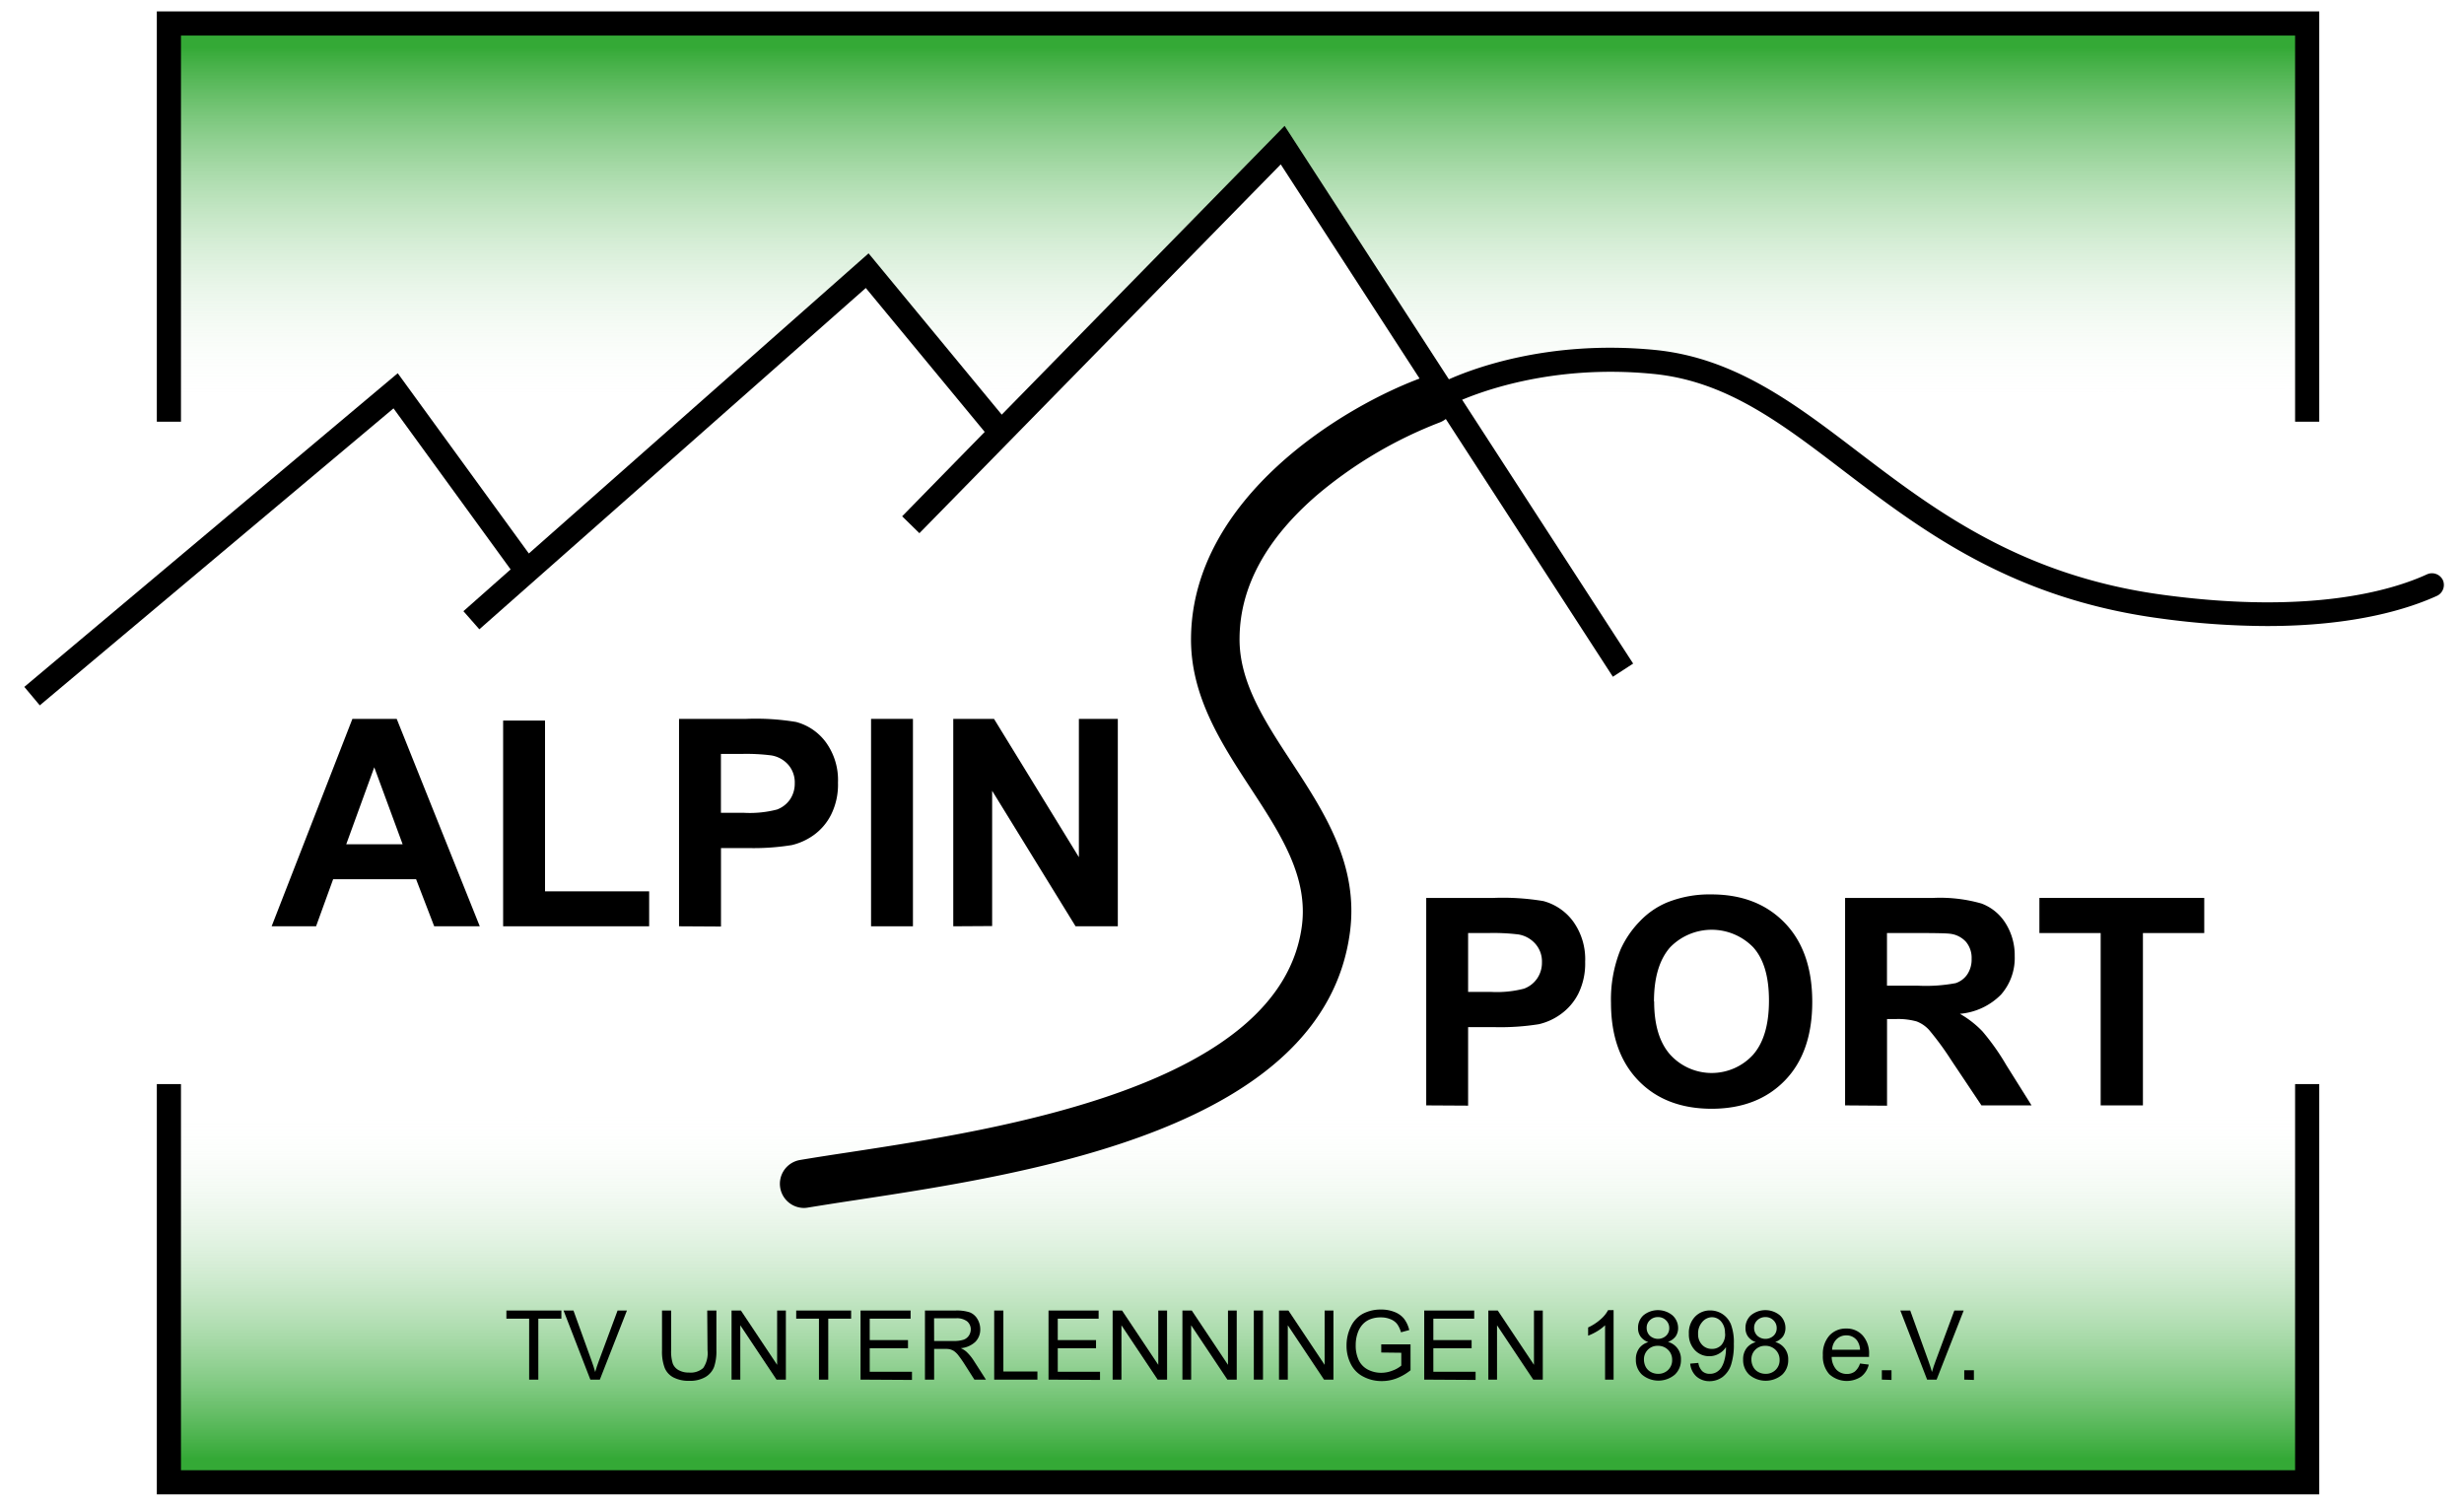 <svg xmlns="http://www.w3.org/2000/svg" xmlns:xlink="http://www.w3.org/1999/xlink" viewBox="0 0 408.19 249.45"><defs><style>.cls-1{fill:#fff;}.cls-2{fill:url(#Unbenannter_Verlauf_10);}.cls-3{fill:url(#Unbenannter_Verlauf_10-2);}</style><linearGradient id="Unbenannter_Verlauf_10" x1="1680.57" y1="-1597.45" x2="1680.57" y2="-1539.13" gradientTransform="translate(1885.67 -1355.78) rotate(180)" gradientUnits="userSpaceOnUse"><stop offset="0" stop-color="#34a936"/><stop offset="1" stop-color="#fff" stop-opacity="0"/></linearGradient><linearGradient id="Unbenannter_Verlauf_10-2" x1="205.1" y1="7.84" x2="205.1" y2="67.12" gradientTransform="matrix(1, 0, 0, 1, 0, 0)" xlink:href="#Unbenannter_Verlauf_10"/></defs><g id="Weiß_-_größer" data-name="Weiß - größer"><rect id="Hintergrund" class="cls-1" width="408.19" height="249.45"/><g id="Rahmen"><polyline id="Verlauf_Unten" data-name="Verlauf Unten" class="cls-2" points="382.21 180.66 382.21 245.56 27.98 245.56 27.98 186.01"/><g id="Rahmen_Unten" data-name="Rahmen Unten"><polygon points="384.21 247.56 25.98 247.56 25.98 179.59 29.98 179.59 29.98 243.56 380.21 243.56 380.21 179.59 384.21 179.59 384.21 247.56"/></g><polyline id="Verlauf_Oben" data-name="Verlauf Oben" class="cls-3" points="27.98 69.86 27.98 3.89 382.21 3.89 382.21 64.42"/><g id="Rahmen_Oben" data-name="Rahmen Oben"><polygon points="384.21 69.86 380.21 69.86 380.21 5.89 29.98 5.89 29.98 69.86 25.98 69.86 25.98 1.89 384.21 1.89 384.21 69.86"/></g></g><g id="TV_Unterlenningen_1898_e.V." data-name="TV Unterlenningen 1898 e.V."><path d="M87.66,228.55v-10.1H83.89V217.1H93v1.35H89.18v10.1Z"/><path d="M97.8,228.55,93.36,217.1H95l3,8.32c.24.66.44,1.29.6,1.87.18-.62.38-1.25.62-1.87l3.09-8.32h1.55l-4.49,11.45Z"/><path d="M117.16,217.1h1.52v6.61a7.91,7.91,0,0,1-.39,2.75,3.35,3.35,0,0,1-1.41,1.65,5.06,5.06,0,0,1-2.68.64,5.48,5.48,0,0,1-2.63-.56,3.12,3.12,0,0,1-1.46-1.6,7.54,7.54,0,0,1-.44-2.88V217.1h1.51v6.6a6.64,6.64,0,0,0,.28,2.21,2.15,2.15,0,0,0,1,1.09,3.39,3.39,0,0,0,1.66.38,3.13,3.13,0,0,0,2.38-.76,4.36,4.36,0,0,0,.71-2.92Z"/><path d="M121.19,228.55V217.1h1.55l6,9v-9h1.45v11.45h-1.55l-6-9v9Z"/><path d="M135.67,228.55v-10.1H131.9V217.1H141v1.35h-3.79v10.1Z"/><path d="M142.56,228.55V217.1h8.29v1.35h-6.77V222h6.34v1.35h-6.34v3.9h7v1.35Z"/><path d="M153.23,228.55V217.1h5.08a7,7,0,0,1,2.33.3,2.58,2.58,0,0,1,1.27,1.09,3.27,3.27,0,0,1,.48,1.73,2.89,2.89,0,0,1-.79,2.05,4,4,0,0,1-2.44,1.07,3.87,3.87,0,0,1,.92.57,7.81,7.81,0,0,1,1.25,1.52l2,3.12h-1.91l-1.52-2.38a18.85,18.85,0,0,0-1.09-1.58,3.45,3.45,0,0,0-.77-.77,2.58,2.58,0,0,0-.69-.3,4.15,4.15,0,0,0-.85-.06h-1.75v5.09Zm1.52-6.4H158a5,5,0,0,0,1.62-.21,1.78,1.78,0,0,0,.89-.69,1.91,1.91,0,0,0,.31-1,1.73,1.73,0,0,0-.59-1.34,2.78,2.78,0,0,0-1.87-.52h-3.62Z"/><path d="M164.7,228.55V217.1h1.52v10.1h5.64v1.35Z"/><path d="M173.7,228.55V217.1H182v1.35h-6.77V222h6.34v1.35h-6.34v3.9h7v1.35Z"/><path d="M184.32,228.55V217.1h1.56l6,9v-9h1.46v11.45h-1.56l-6-9v9Z"/><path d="M195.88,228.55V217.1h1.55l6,9v-9h1.45v11.45h-1.55l-6-9v9Z"/><path d="M207.71,228.55V217.1h1.52v11.45Z"/><path d="M211.88,228.55V217.1h1.56l6,9v-9h1.46v11.45h-1.56l-6-9v9Z"/><path d="M228.82,224.06v-1.35h4.85V227a8.82,8.82,0,0,1-2.31,1.34,6.79,6.79,0,0,1-2.43.45,6.41,6.41,0,0,1-3.07-.73,4.67,4.67,0,0,1-2.08-2.09,6.56,6.56,0,0,1-.71-3.05,7,7,0,0,1,.7-3.12,4.7,4.7,0,0,1,2-2.16,6.33,6.33,0,0,1,3-.7,5.92,5.92,0,0,1,2.24.4,3.74,3.74,0,0,1,1.58,1.12,5,5,0,0,1,.87,1.88l-1.37.37a4.27,4.27,0,0,0-.64-1.37,2.58,2.58,0,0,0-1.1-.8,4,4,0,0,0-1.57-.3,4.64,4.64,0,0,0-1.8.31,3.36,3.36,0,0,0-1.23.84,4.09,4.09,0,0,0-.72,1.13,6,6,0,0,0-.44,2.3,5.65,5.65,0,0,0,.53,2.57,3.45,3.45,0,0,0,1.54,1.53,4.77,4.77,0,0,0,2.14.5,5.09,5.09,0,0,0,1.92-.38,4.7,4.7,0,0,0,1.42-.81v-2.13Z"/><path d="M235.94,228.55V217.1h8.28v1.35h-6.77V222h6.34v1.35h-6.34v3.9h7v1.35Z"/><path d="M246.56,228.55V217.1h1.56l6,9v-9h1.46v11.45H254l-6-9v9Z"/><path d="M267.31,228.55H265.9v-9a7.78,7.78,0,0,1-1.33,1,9.39,9.39,0,0,1-1.48.72v-1.36a8.51,8.51,0,0,0,2.06-1.34,5.29,5.29,0,0,0,1.25-1.53h.91Z"/><path d="M273.07,222.34a2.66,2.66,0,0,1-1.29-.92,2.38,2.38,0,0,1-.42-1.42,2.77,2.77,0,0,1,.89-2.1,3.79,3.79,0,0,1,4.81,0A2.82,2.82,0,0,1,278,220a2.42,2.42,0,0,1-.41,1.39,2.75,2.75,0,0,1-1.27.91,2.92,2.92,0,0,1,2.15,2.94,3.27,3.27,0,0,1-1,2.47,4.22,4.22,0,0,1-5.47,0,3.34,3.34,0,0,1-1-2.5,3,3,0,0,1,.57-1.88A2.85,2.85,0,0,1,273.07,222.34Zm-.73,2.91a2.68,2.68,0,0,0,.28,1.16,2.1,2.1,0,0,0,.85.87,2.45,2.45,0,0,0,1.21.31,2.28,2.28,0,0,0,1.67-.65,2.21,2.21,0,0,0,.66-1.65,2.25,2.25,0,0,0-.68-1.68,2.33,2.33,0,0,0-1.69-.66,2.22,2.22,0,0,0-2.3,2.3Zm.45-5.3a1.77,1.77,0,0,0,.53,1.33,2,2,0,0,0,2.69,0,1.68,1.68,0,0,0,.52-1.26,1.75,1.75,0,0,0-.54-1.3,1.82,1.82,0,0,0-1.33-.53,1.87,1.87,0,0,0-1.34.52A1.67,1.67,0,0,0,272.79,220Z"/><path d="M280,225.9l1.35-.12a2.42,2.42,0,0,0,.66,1.38,1.78,1.78,0,0,0,1.24.43,2.16,2.16,0,0,0,1.14-.3,2.41,2.41,0,0,0,.8-.79,4.62,4.62,0,0,0,.52-1.34,7.11,7.11,0,0,0,.22-1.72c0-.06,0-.16,0-.28a3.2,3.2,0,0,1-1.16,1.09,3.09,3.09,0,0,1-1.58.42,3.21,3.21,0,0,1-2.41-1,3.77,3.77,0,0,1-1-2.71,3.85,3.85,0,0,1,1-2.81,3.41,3.41,0,0,1,2.57-1.06,3.7,3.7,0,0,1,2,.6,3.78,3.78,0,0,1,1.4,1.71,8.51,8.51,0,0,1,.48,3.23,10.71,10.71,0,0,1-.47,3.5,4.16,4.16,0,0,1-1.42,2,3.69,3.69,0,0,1-2.21.68A3.23,3.23,0,0,1,281,228,3.28,3.28,0,0,1,280,225.9Zm5.76-5.05a2.78,2.78,0,0,0-.64-1.93,2,2,0,0,0-1.56-.71A2.16,2.16,0,0,0,282,219a2.84,2.84,0,0,0-.69,2,2.46,2.46,0,0,0,.66,1.78,2.15,2.15,0,0,0,1.62.68,2.07,2.07,0,0,0,1.61-.68A2.7,2.7,0,0,0,285.78,220.85Z"/><path d="M290.87,222.34a2.66,2.66,0,0,1-1.29-.92,2.38,2.38,0,0,1-.42-1.42,2.77,2.77,0,0,1,.89-2.1,3.79,3.79,0,0,1,4.81,0,2.82,2.82,0,0,1,.92,2.12,2.43,2.43,0,0,1-.42,1.39,2.75,2.75,0,0,1-1.27.91,2.92,2.92,0,0,1,2.15,2.94,3.27,3.27,0,0,1-1,2.47,4.22,4.22,0,0,1-5.47,0,3.33,3.33,0,0,1-1-2.5,3,3,0,0,1,.56-1.88A2.85,2.85,0,0,1,290.87,222.34Zm-.73,2.91a2.55,2.55,0,0,0,.29,1.16,2,2,0,0,0,.84.87,2.45,2.45,0,0,0,1.21.31,2.28,2.28,0,0,0,1.67-.65,2.21,2.21,0,0,0,.66-1.65,2.25,2.25,0,0,0-.68-1.68,2.33,2.33,0,0,0-1.69-.66,2.22,2.22,0,0,0-2.3,2.3Zm.45-5.3a1.77,1.77,0,0,0,.53,1.33,2,2,0,0,0,2.69,0,1.68,1.68,0,0,0,.52-1.26,1.75,1.75,0,0,0-.54-1.3,1.82,1.82,0,0,0-1.33-.53,1.89,1.89,0,0,0-1.34.52A1.67,1.67,0,0,0,290.59,220Z"/><path d="M308.13,225.88l1.45.18a3.49,3.49,0,0,1-1.27,2,4.31,4.31,0,0,1-5.27-.41,4.4,4.4,0,0,1-1.06-3.15,4.59,4.59,0,0,1,1.08-3.25,3.65,3.65,0,0,1,2.79-1.16,3.53,3.53,0,0,1,2.72,1.14,4.47,4.47,0,0,1,1.06,3.19c0,.08,0,.2,0,.37h-6.19a3.23,3.23,0,0,0,.77,2.1,2.34,2.34,0,0,0,1.74.72,2.13,2.13,0,0,0,1.32-.4A2.86,2.86,0,0,0,308.13,225.88Zm-4.62-2.28h4.63a2.83,2.83,0,0,0-.53-1.57,2.16,2.16,0,0,0-1.74-.81,2.24,2.24,0,0,0-1.63.65A2.57,2.57,0,0,0,303.51,223.6Z"/><path d="M311.75,228.55V227h1.6v1.6Z"/><path d="M319.25,228.55l-4.44-11.45h1.64l3,8.32c.24.66.44,1.29.6,1.87.18-.62.38-1.25.62-1.87l3.09-8.32h1.55l-4.49,11.45Z"/><path d="M325.4,228.55V227H327v1.6Z"/></g><g id="Berge"><g id="Berge_Hintergrund" data-name="Berge Hintergrund"><polygon class="cls-1" points="270.56 109.92 270.56 116.84 27.98 116.84 27.98 96.27 65.54 64.72 86.12 93 84.6 94.33 83.36 95.44 76.78 101.25 78.1 102.75 143.66 44.83 164.56 70.11 163.14 71.55 161.54 73.19 149.46 85.53 150.88 86.92 165.78 71.7 165.82 71.67 165.84 71.67 167.38 70.39 167.24 70.22 212.5 24.02 268.88 111 270.56 109.92"/></g><g id="Berge-2" data-name="Berge"><polygon points="270.55 109.93 267.19 112.11 212.17 27.23 152.31 88.33 149.45 85.53 163.13 71.55 143.43 47.71 79.41 104.25 76.77 101.25 84.59 94.33 65.19 67.65 6.59 116.85 4.03 113.79 65.89 61.83 87.61 91.69 143.89 41.97 165.95 68.69 212.81 20.85 270.55 109.93"/></g></g><g id="ALPIN_SPORT" data-name="ALPIN SPORT"><g id="PORT"><path d="M236.27,183.12V148.75h11.14a40.66,40.66,0,0,1,8.25.52,9,9,0,0,1,4.94,3.36,10.68,10.68,0,0,1,2,6.7,11.28,11.28,0,0,1-1.15,5.32,9.42,9.42,0,0,1-2.92,3.38,10,10,0,0,1-3.6,1.64,40.49,40.49,0,0,1-7.2.49h-4.52v13Zm6.94-28.55v9.75H247a17.89,17.89,0,0,0,5.48-.54,4.54,4.54,0,0,0,2.17-1.69,4.62,4.62,0,0,0,.79-2.67,4.4,4.4,0,0,0-1.11-3.09,4.78,4.78,0,0,0-2.79-1.53,34.35,34.35,0,0,0-5-.23Z"/><path d="M266.88,166.15a22,22,0,0,1,1.57-8.82,16.2,16.2,0,0,1,3.21-4.71,13.32,13.32,0,0,1,4.44-3.09,18.8,18.8,0,0,1,7.41-1.36q7.59,0,12.15,4.71t4.56,13.1q0,8.33-4.52,13t-12.1,4.7q-7.67,0-12.19-4.68T266.88,166.15Zm7.15-.24q0,5.85,2.7,8.85a9.29,9.29,0,0,0,13.66,0c1.77-2,2.66-5,2.66-9s-.87-6.88-2.59-8.81a9.6,9.6,0,0,0-13.8,0Q274,160,274,165.91Z"/><path d="M305.66,183.12V148.75h14.6a24.88,24.88,0,0,1,8,.93,8,8,0,0,1,4,3.29,9.93,9.93,0,0,1,1.5,5.42,9.16,9.16,0,0,1-2.28,6.39,10.86,10.86,0,0,1-6.8,3.17,16.37,16.37,0,0,1,3.72,2.89,38.34,38.34,0,0,1,3.95,5.58l4.2,6.7h-8.3l-5-7.48a48.27,48.27,0,0,0-3.66-5,5.37,5.37,0,0,0-2.08-1.43,11.4,11.4,0,0,0-3.5-.39h-1.4v14.35Zm6.94-19.83h5.13a26.68,26.68,0,0,0,6.24-.42,3.75,3.75,0,0,0,1.94-1.46,4.44,4.44,0,0,0,.71-2.58,4.12,4.12,0,0,0-.93-2.8,4.22,4.22,0,0,0-2.61-1.34c-.57-.08-2.25-.12-5.07-.12H312.6Z"/><path d="M348,183.12V154.57H337.85v-5.82h27.31v5.82H355v28.55Z"/></g><g id="Welle_S" data-name="Welle S"><path d="M403.71,98.71c-4.6,2.1-13.56,5-28.12,5a132.28,132.28,0,0,1-17.72-1.26c-24.68-3.3-39.48-14.58-52.54-24.52-10.46-8-19.5-14.86-31.56-16-17.2-1.68-29.58,3.36-32.74,4.82a4,4,0,0,1-2.6,3.26,71.08,71.08,0,0,0-20.08,11.86c-8.54,7.3-12.92,15.3-13,23.76-.12,7.28,4.12,13.78,8.62,20.64,5.48,8.38,11.14,17.06,9.66,28.2-4.34,32.54-52.88,39.92-81.88,44.34-2.92.44-5.58.86-7.92,1.24a3.91,3.91,0,0,1-.68.06,4,4,0,0,1-.64-7.94c2.36-.4,5.08-.82,8-1.26,25-3.82,71.6-10.9,75.16-37.5,1.08-8.18-3.54-15.26-8.44-22.76s-10.08-15.4-9.92-25.14c.32-23.1,25.26-38.24,38.4-43a3.93,3.93,0,0,1,3.76.58c3.78-1.76,16.66-6.88,34.68-5.12,13.2,1.3,23.12,8.84,33.6,16.84,12.66,9.64,27,20.58,50.66,23.74,24.34,3.28,37.8-.72,43.64-3.4a2,2,0,0,1,2.66,1A2,2,0,0,1,403.71,98.71Z"/></g><g id="ALPIN"><path d="M79.48,153.45H71.93l-3-7.8H55.19l-2.83,7.8H45l13.38-34.36h7.34ZM66.7,139.86,62,127.11l-4.64,12.75Z"/><path d="M83.35,153.45V119.37h6.94v28.29h17.25v5.79Z"/><path d="M112.49,153.45V119.09h11.13a40.79,40.79,0,0,1,8.25.51,9,9,0,0,1,4.95,3.37,10.64,10.64,0,0,1,2,6.69,11.16,11.16,0,0,1-1.15,5.32,9.33,9.33,0,0,1-2.91,3.39,10.3,10.3,0,0,1-3.6,1.63,39.56,39.56,0,0,1-7.2.49h-4.52v13Zm6.94-28.55v9.75h3.79a17.92,17.92,0,0,0,5.49-.54,4.56,4.56,0,0,0,2.17-1.68,4.66,4.66,0,0,0,.78-2.67,4.45,4.45,0,0,0-1.1-3.1,4.76,4.76,0,0,0-2.79-1.52,32.55,32.55,0,0,0-5-.24Z"/><path d="M144.3,153.45V119.09h6.94v34.36Z"/><path d="M157.92,153.45V119.09h6.75L178.73,142V119.09h6.45v34.36h-7L164.36,131v22.41Z"/></g></g></g></svg>
